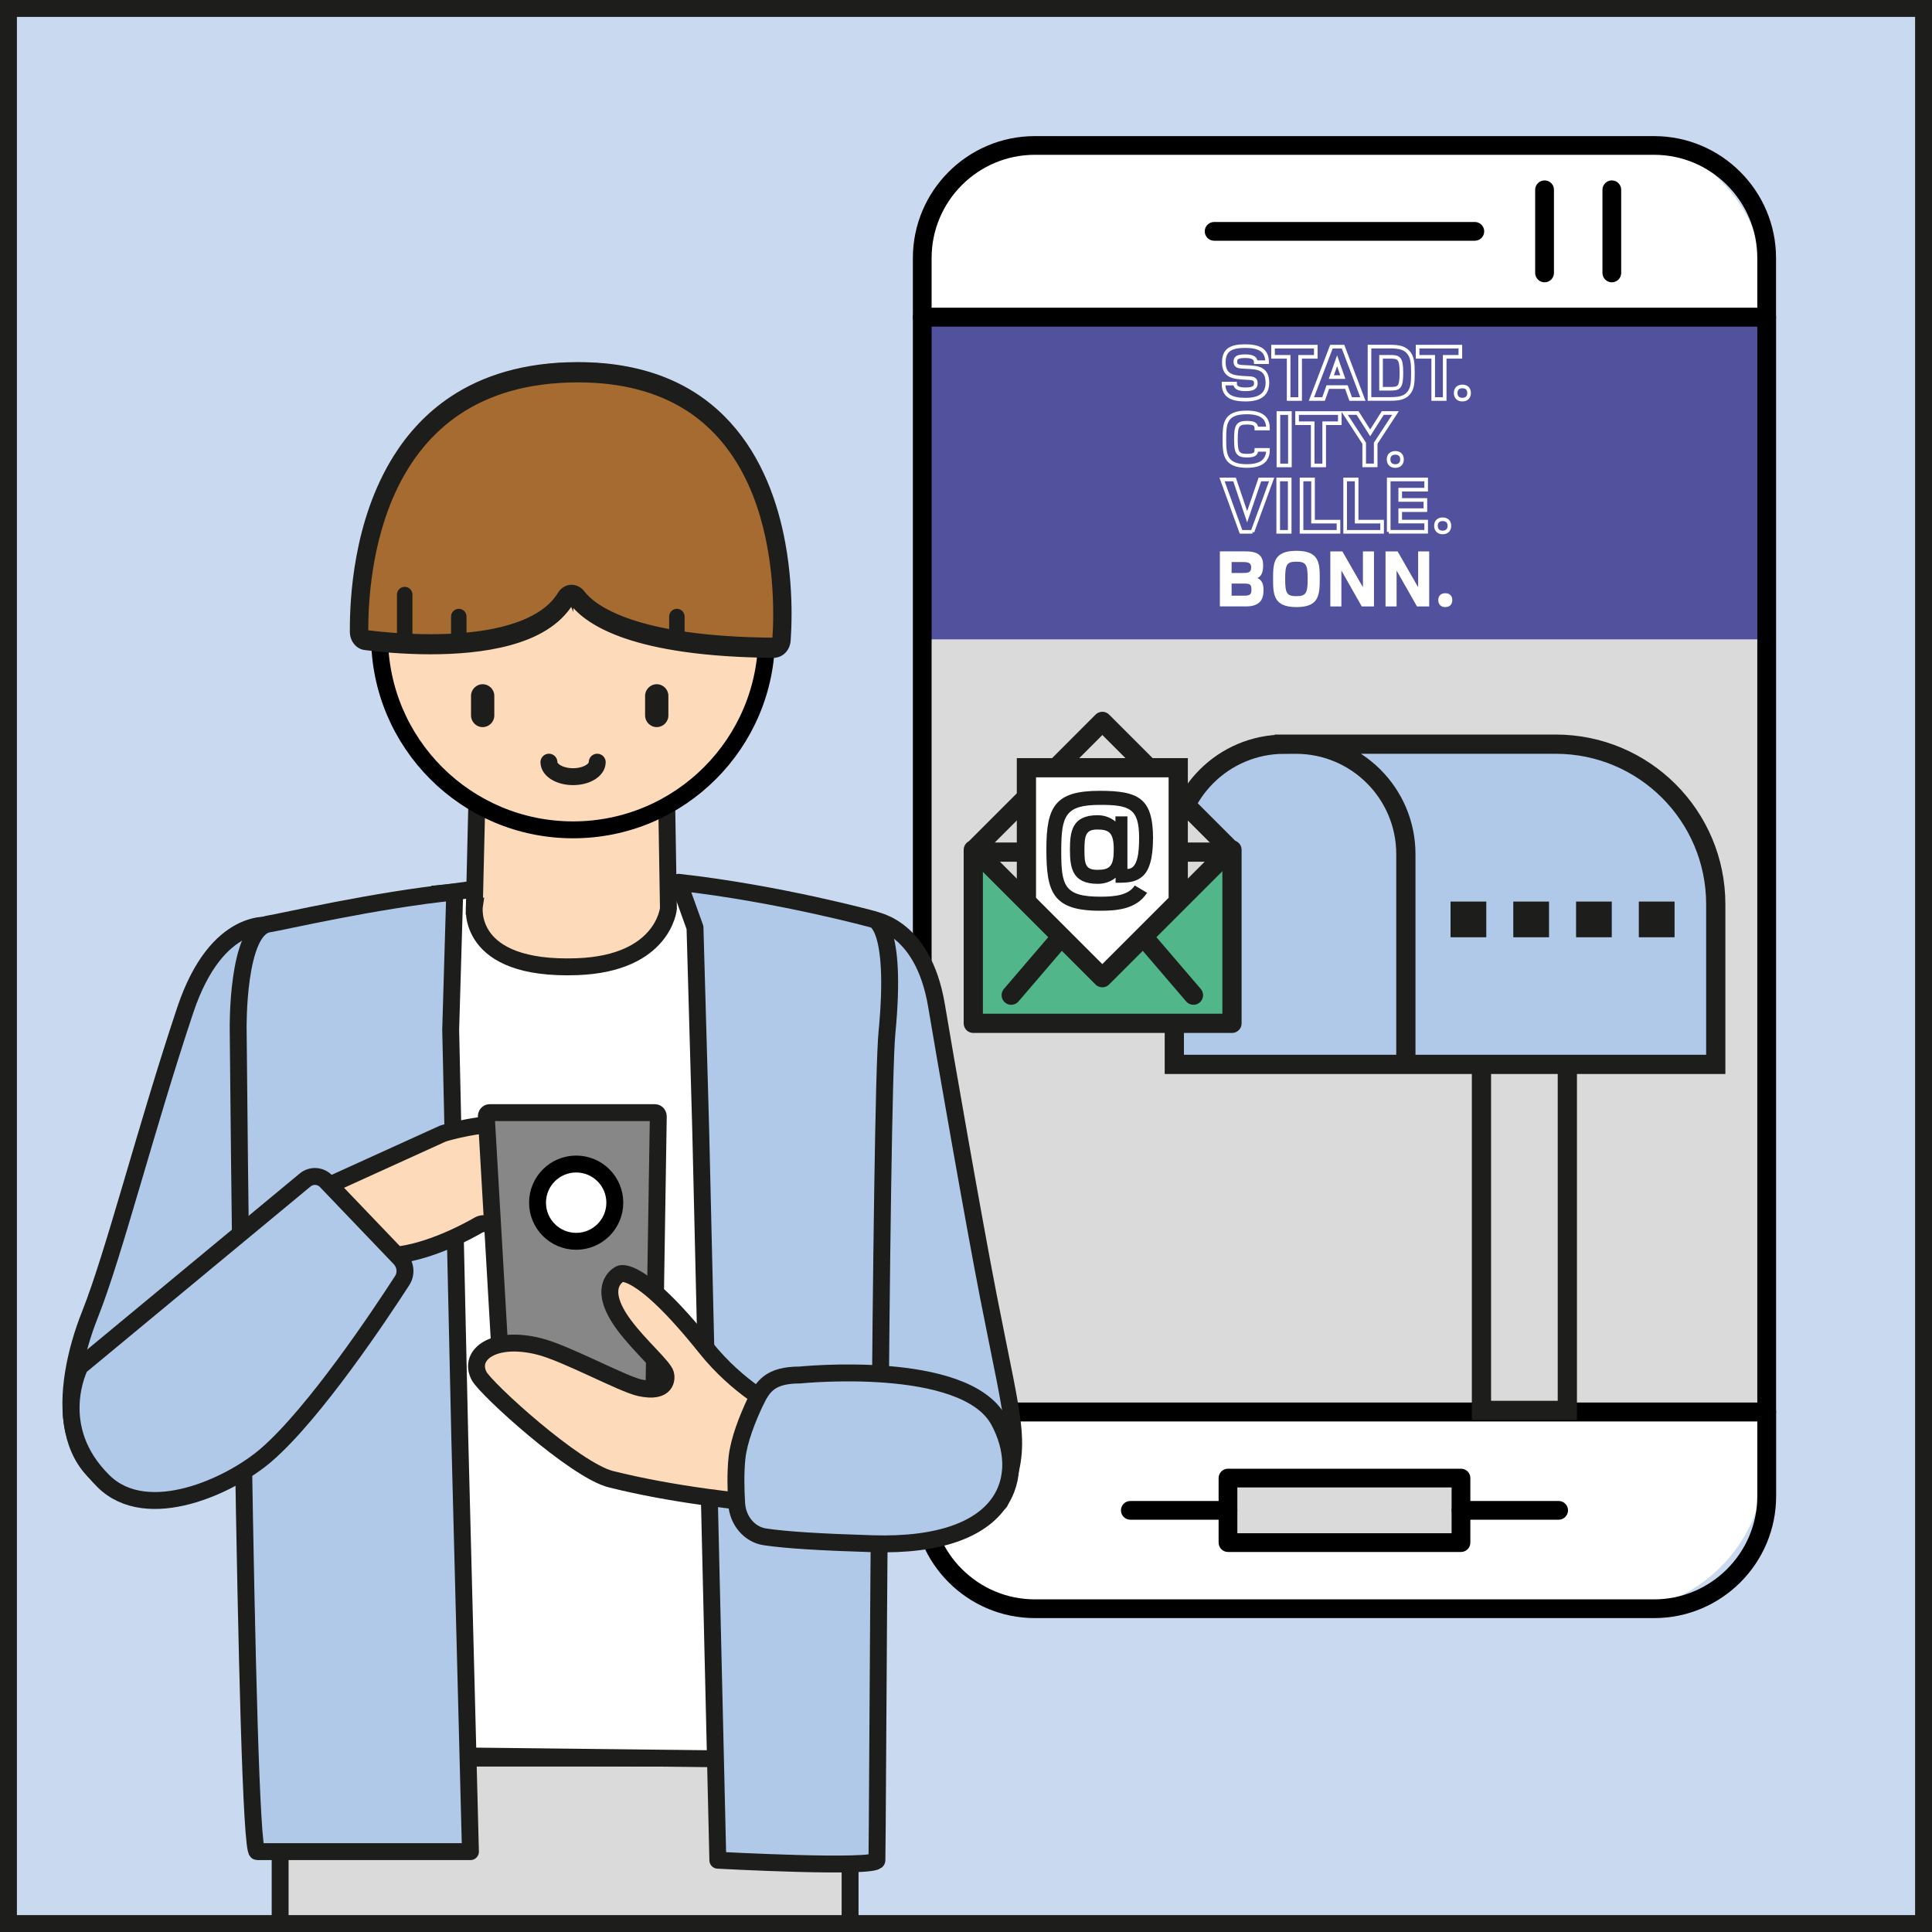 <?xml version="1.0" encoding="UTF-8"?>
<svg id="Ebene_1" xmlns="http://www.w3.org/2000/svg" version="1.1" xmlns:xlink="http://www.w3.org/1999/xlink" viewBox="0 0 400 400">
  <rect x="0" y="0" width="400" height="400" fill="#333333" stroke="none"/>
  <!-- Generator: Adobe Illustrator 29.8.3, SVG Export Plug-In . SVG Version: 2.1.1 Build 3)  -->
  <defs>
    <style>
      .st0, .st1, .st2, .st3, .st4, .st5, .st6, .st7, .st8, .st9, .st10, .st11, .st12, .st13, .st14 {
        fill: none;
      }

      .st0, .st3, .st9, .st12, .st14 {
        stroke-width: 3.5px;
      }

      .st0, .st4, .st6 {
        stroke: #000;
      }

      .st1 {
        stroke-width: .75px;
      }

      .st1, .st2, .st3, .st5, .st7, .st9, .st10, .st11, .st12, .st14 {
        stroke: #1d1d1b;
      }

      .st1, .st10, .st14 {
        stroke-miterlimit: 10;
      }

      .st15 {
        fill: #dadada;
      }

      .st2, .st4, .st6, .st9, .st12, .st14 {
        stroke-linecap: round;
      }

      .st2, .st5, .st7 {
        stroke-width: 3.98px;
      }

      .st16 {
        fill: #1d1d1b;
      }

      .st17 {
        fill: #fddab9;
      }

      .st4 {
        stroke-width: 3px;
      }

      .st6 {
        stroke-width: 3.77px;
      }

      .st18 {
        fill: #fff;
      }

      .st7, .st11, .st12 {
        stroke-linejoin: round;
      }

      .st19 {
        fill: #a56b30;
      }

      .st20 {
        clip-path: url(#clippath-1);
      }

      .st21 {
        fill: #86cac0;
      }

      .st22 {
        fill: #b0c9e9;
      }

      .st10 {
        stroke-width: 1.78px;
      }

      .st11 {
        stroke-width: 3.98px;
      }

      .st23 {
        fill: #51b689;
      }

      .st13 {
        stroke: #fff;
        stroke-width: .75px;
      }

      .st24 {
        fill: #e8c4ab;
      }

      .st25 {
        fill: #51519e;
      }

      .st26 {
        fill: #c8d9f0;
      }

      .st27 {
        fill: #9eb0b8;
      }

      .st28 {
        fill: #00a0af;
      }

      .st29 {
        clip-path: url(#clippath);
      }

      .st30 {
        fill: #878787;
      }
    </style>
    <clipPath id="clippath">
      <rect class="st8" width="400" height="400"/>
    </clipPath>
    <clipPath id="clippath-1">
      <rect class="st8" width="400" height="400"/>
    </clipPath>
  </defs>
  <path class="st26" d="M1.75,1.75v396.5h396.5V1.75H1.75Z"/>
  <g class="st29">
    <path class="st3" d="M1.75,1.75v396.5h396.5V1.75H1.75Z"/>
  </g>
  <path class="st4" d="M316.14,128.05"/>
  <path class="st18" d="M220.93,28.22c-17.35,0-31.42,14.07-31.42,31.42v242.56c0,17.35,14.07,31.42,31.42,31.42h113.11c17.35,0,31.42-14.07,31.42-31.42V59.64c0-17.35-14.07-31.42-31.42-31.42h-113.11Z"/>
  <path d="M365.78,67.63h-174.84c-1.07,0-1.94-.87-1.94-1.94v-12.26c0-13.92,11.33-25.25,25.25-25.25h128.21c13.92,0,25.25,11.33,25.25,25.25v12.26c0,1.07-.87,1.94-1.94,1.94h0ZM192.88,63.74h170.95v-10.32c0-11.78-9.59-21.37-21.37-21.37h-128.21c-11.78,0-21.37,9.59-21.37,21.37v10.32h0Z"/>
  <path d="M342.47,335.01h-128.21c-13.93,0-25.25-11.33-25.25-25.25v-17.43c0-1.07.87-1.94,1.94-1.94h174.84c1.07,0,1.94.87,1.94,1.94v17.43c0,13.93-11.33,25.25-25.25,25.25h0ZM192.88,294.27v15.49c0,11.78,9.59,21.37,21.37,21.37h128.21c11.78,0,21.37-9.59,21.37-21.37v-15.49h-170.95Z"/>
  <polygon class="st15" points="192 66 192 292.64 366.84 292.64 366.84 66 192 66 192 66"/>
  <polygon class="st15" points="302.48 319.38 254.24 319.38 254.24 306.02 302.48 306.02 302.48 319.38 302.48 319.38"/>
  <path d="M302.48,321.32h-48.24c-1.07,0-1.94-.87-1.94-1.94v-13.36c0-1.07.87-1.94,1.94-1.94h48.24c1.07,0,1.94.87,1.94,1.94v13.36c0,1.08-.87,1.94-1.94,1.94h0ZM256.18,317.44h44.36v-9.48h-44.36v9.48h0Z"/>
  <path d="M322.7,314.64h-20.21c-1.07,0-1.94-.87-1.94-1.94s.87-1.94,1.94-1.94h20.21c1.07,0,1.94.87,1.94,1.94s-.87,1.94-1.94,1.94h0Z"/>
  <path d="M254.24,314.64h-20.22c-1.07,0-1.94-.87-1.94-1.94s.87-1.94,1.94-1.94h20.22c1.07,0,1.94.87,1.94,1.94s-.87,1.94-1.94,1.94h0Z"/>
  <path d="M305.35,49.84h-53.98c-1.07,0-1.94-.87-1.94-1.94s.87-1.94,1.94-1.94h53.98c1.07,0,1.94.87,1.94,1.94s-.87,1.94-1.94,1.94h0Z"/>
  <path d="M319.79,58.45c-1.08,0-1.95-.87-1.95-1.94v-17.22c0-1.07.87-1.94,1.95-1.94s1.94.87,1.94,1.94v17.22c0,1.07-.87,1.94-1.94,1.94h0Z"/>
  <path d="M333.71,58.45c-1.07,0-1.94-.87-1.94-1.94v-17.22c0-1.07.87-1.94,1.94-1.94s1.94.87,1.94,1.94v17.22c0,1.07-.87,1.94-1.94,1.94h0Z"/>
  <polygon class="st25" points="192.39 67.02 192.39 132.37 364.2 132.37 364.2 67.02 192.39 67.02 192.39 67.02"/>
  <path class="st13" d="M257.89,82.74c-2.81,0-4.59-.72-4.57-3.33h2.38c.02.94.95,1.19,2.12,1.19,1.34,0,2.19-.23,2.19-1.19,0-1.19-.82-1.09-2.24-1.17-2.2-.15-4.39-.21-4.39-3.22,0-2.65,1.6-3.36,4.41-3.36s4.55.76,4.55,3.33h-2.35c0-1.11-1.19-1.24-2.23-1.24-1.73,0-1.99.44-1.99,1.14,0,1.06.85,1.02,2.12,1.09,2.27.11,4.51.1,4.51,3.25,0,2.41-1.54,3.51-4.51,3.51h0ZM269.18,73.88v8.73h-2.38v-8.73h-3.23v-2.11h8.85v2.11h-3.23ZM279.64,82.61l-.88-2.47h-3.85l-.88,2.47h-2.51l4.14-10.84h2.4l4.11,10.84h-2.53ZM276.83,74.69l-1.19,3.38h2.38l-1.19-3.38h0ZM291.83,81.14c-.78,1.15-1.96,1.46-3.98,1.46h-4.31v-10.84h4.29c2.02,0,3.2.33,3.98,1.48.57.85.72,1.82.72,3.95s-.13,3.1-.7,3.95h0ZM287.69,73.88h-1.76v6.61h1.76c1.88,0,2.46-.1,2.46-3.3s-.59-3.32-2.46-3.32h0ZM299.11,73.88v8.73h-2.38v-8.73h-3.23v-2.11h8.85v2.11h-3.23ZM302.77,82.74c-.9,0-1.39-.55-1.39-1.38,0-.88.55-1.35,1.39-1.35s1.39.47,1.39,1.35c0,.83-.49,1.38-1.39,1.38h0ZM261.71,95.41c-.72.72-1.91,1.07-3.59,1.07-4.57,0-4.62-2.52-4.62-5.56s.03-5.53,4.6-5.53c1.5,0,2.81.24,3.64,1.07.73.73.78,1.77.78,2.26h-2.4c-.02-.83-.38-1.2-1.99-1.2-1.91,0-2.25.68-2.25,3.41s.34,3.41,2.25,3.41c1.62,0,1.97-.37,1.99-1.2h2.4c0,.98-.25,1.67-.82,2.26h0ZM264.68,96.36v-10.84h2.38v10.84h-2.38ZM274.16,87.63v8.73h-2.38v-8.73h-3.23v-2.11h8.84v2.11h-3.23ZM284.82,91.77v4.58h-2.38v-4.58l-4.08-6.26h2.71l2.61,4.11,2.61-4.11h2.63l-4.1,6.26h0ZM288.88,96.49c-.9,0-1.39-.55-1.39-1.38,0-.88.55-1.35,1.39-1.35s1.39.47,1.39,1.35c0,.83-.49,1.38-1.39,1.38h0ZM259.32,110.11h-2.38l-3.93-10.84h2.59l2.61,7.72,2.64-7.72h2.43l-3.97,10.84h0ZM264.64,110.11v-10.84h2.38v10.84h-2.38ZM269.47,110.11v-10.84h2.38v8.73h5.27v2.11h-7.65ZM278.5,110.11v-10.84h2.38v8.73h5.27v2.11h-7.65ZM287.52,110.11v-10.84h7.75v2.11h-5.37v2.13h5.21v2.11h-5.21v2.37h5.37v2.11h-7.75ZM298.69,110.24c-.9,0-1.39-.55-1.39-1.38,0-.88.55-1.35,1.39-1.35s1.39.47,1.39,1.35c0,.83-.49,1.38-1.39,1.38h0Z"/>
  <path class="st18" d="M260.83,124.63c-.99.99-2.46.92-3.35.92h-4.92v-11.4h4.31c2.08,0,4.65-.15,4.65,2.87,0,1.33-.29,2.27-1.18,2.65,1.01.46,1.26,1.42,1.26,2.49,0,.94-.17,1.86-.77,2.46h0ZM256.9,116.36h-1.91v2.27h2.17c1.16,0,1.88-.02,1.88-1.14s-.82-1.13-2.14-1.13h0ZM256.97,120.82h-1.98v2.51h2.49c1.16,0,1.62-.12,1.62-1.23,0-1.35-.51-1.28-2.14-1.28h0Z"/>
  <path class="st18" d="M268.42,125.69c-4.79,0-4.84-2.65-4.84-5.84s.03-5.81,4.82-5.81,4.84,2.58,4.84,5.79c0,3.47-.22,5.86-4.82,5.86h0ZM268.4,116.29c-2,0-2.32.61-2.32,3.57s.33,3.57,2.32,3.57,2.34-.62,2.34-3.57-.34-3.57-2.34-3.57h0Z"/>
  <polygon class="st18" points="281.94 125.56 277.72 118.12 277.72 125.56 275.43 125.56 275.43 114.16 277.92 114.16 282.18 121.58 282.18 114.16 284.47 114.16 284.47 125.56 281.94 125.56 281.94 125.56"/>
  <polygon class="st18" points="293.37 125.56 289.15 118.12 289.15 125.56 286.86 125.56 286.86 114.16 289.36 114.16 293.61 121.58 293.61 114.16 295.9 114.16 295.9 125.56 293.37 125.56 293.37 125.56"/>
  <path class="st18" d="M299.23,125.69c-.94,0-1.45-.58-1.45-1.45,0-.92.58-1.42,1.45-1.42s1.45.5,1.45,1.42c0,.87-.51,1.45-1.45,1.45h0Z"/>
  <path d="M365.78,294.27h-174.84c-1.07,0-1.94-.87-1.94-1.94V65.68c0-1.07.87-1.94,1.94-1.94h174.84c1.07,0,1.94.87,1.94,1.94v226.64c0,1.07-.87,1.94-1.94,1.94h0ZM192.88,290.38h170.95V67.63h-170.95v222.76h0Z"/>
  <path class="st6" d="M302.45,161.76"/>
  <polygon class="st5" points="306.72 219.09 306.72 292.01 324.5 292.01 324.5 219.09 306.72 219.09 306.72 219.09"/>
  <path class="st22" d="M265.89,154.08c-12.57,0-22.76,10.19-22.76,22.76v43.53h112.1v-33.15c0-18.31-14.84-33.15-33.15-33.15h-56.19Z"/>
  <path class="st5" d="M265.89,154.08c-12.57,0-22.76,10.19-22.76,22.76v43.53h112.1v-33.15c0-18.31-14.84-33.15-33.15-33.15h-56.19ZM265.89,154.08c-12.57,0-22.76,10.19-22.76,22.76v43.53h47.94v-43.53c0-12.57-10.19-22.76-22.76-22.76h-2.42Z"/>
  <polygon class="st16" points="300.32 186.66 300.32 194.05 307.72 194.05 307.72 186.66 300.32 186.66 300.32 186.66"/>
  <polygon class="st16" points="313.31 186.66 313.31 194.05 320.71 194.05 320.71 186.66 313.31 186.66 313.31 186.66"/>
  <polygon class="st16" points="326.31 186.66 326.31 194.05 333.7 194.05 333.7 186.66 326.31 186.66 326.31 186.66"/>
  <polygon class="st16" points="339.3 186.66 339.3 194.05 346.7 194.05 346.7 186.66 339.3 186.66 339.3 186.66"/>
  <polygon class="st15" points="201.87 178.58 200.87 211.58 254.87 211.58 254.87 177.58 201.87 178.58 201.87 178.58"/>
  <polygon class="st23" points="201.51 175.95 201.51 211.87 255.07 211.87 255.07 175.95 201.51 175.95 201.51 175.95"/>
  <polygon class="st7" points="201.51 175.95 201.51 211.87 255.07 211.87 255.07 175.95 201.51 175.95 201.51 175.95"/>
  <polygon class="st15" points="201.69 175.89 228.23 202.42 254.76 175.89 253.74 174.87 229 150.13 228.23 149.35 202.45 175.13 201.69 175.89 201.69 175.89"/>
  <path class="st2" d="M209.36,206.04l10.24-11.95M247.09,206.04l-10.24-11.95M201.61,176.42h52.5"/>
  <polygon class="st18" points="212.87 187.58 227.87 202.58 242.87 189.58 242.87 181.58 212.87 179.58 212.87 187.58 212.87 187.58"/>
  <polyline class="st18" points="243.94 185.59 243.94 158.95 212.51 158.95 212.51 185.59"/>
  <polyline class="st2" points="243.94 185.59 243.94 158.95 212.51 158.95 212.51 185.59"/>
  <path class="st16" d="M238.73,173.72c0-8.41-2.88-9.99-11.06-9.99-9.18,0-11.03,3.21-11.03,12.03s1.17,12.8,11.06,12.8c3.15,0,7.54-.17,9.79-3.72l-2.55-1.51c-1.24,1.98-4.02,2.32-7.07,2.32-7.61,0-8.18-2.28-8.15-9.72.03-7.04.84-9.29,8.01-9.29,6.07,0,8.11.71,8.11,6.8,0,3.02-.27,6.47-2.42,6.47v-10.89h-2.48v1.07c-.84-.7-2.08-1.31-3.69-1.31-5.33,0-5.73,3.41-5.73,7.14s.47,7.07,5.76,7.07c1.61,0,2.85-.57,3.69-1.27v1.04c2.54.03,4.22-.07,5.7-1.44,1.87-1.74,2.04-5.66,2.04-7.61h0ZM230.59,175.93c0,3.42-.84,4.16-3.35,4.16s-2.72-1.11-2.72-4.16.34-4.19,2.68-4.19c2.52,0,3.39.74,3.39,4.19h0Z"/>
  <path class="st11" d="M213.03,164.55l-10.58,10.58-.76.76,26.53,26.53,26.53-26.53-1.02-1.02-9.85-9.85M237.83,158.96l-8.82-8.82-.78-.78-9.4,9.41"/>
  <polygon class="st15" points="58 364 58 398.25 176 398.25 176 364 58 364 58 364"/>
  <g class="st20">
    <polygon class="st12" points="58 364 58 398.25 176 398.25 176 364 58 364 58 364"/>
  </g>
  <path class="st24" d="M69.23,269.72c3.39-4.15,2.84-3.2,8.31-8.1,2.35-2.11.6-8.64,3.87-10.24,3.99-1.95,6.93-3.78,10.45-5.29,2.89-1.24,9.88,4.83,12.37,10.73,2.09,4.98.17,5.88-2.26,7.59-8.53,5.97-14.58,7.25-15.71,8.55-1.24,1.43.33,13.22-.79,14.45-13.19,14.48-23.84,6.22-23.21,3.63.32-1.33,6.28-11.87,6.28-11.87,0,0-3.64-4.16.68-9.46h0Z"/>
  <path class="st10" d="M69.23,269.72c3.39-4.15,2.84-3.2,8.31-8.1,2.35-2.11.6-8.64,3.87-10.24,3.99-1.95,6.93-3.78,10.45-5.29,2.89-1.24,9.88,4.83,12.37,10.73,2.09,4.98.17,5.88-2.26,7.59-8.53,5.97-14.58,7.25-15.71,8.55-1.24,1.43.33,13.22-.79,14.45-13.19,14.48-23.84,6.22-23.21,3.63.32-1.33,6.28-11.87,6.28-11.87,0,0-3.64-4.16.68-9.46h0Z"/>
  <path class="st27" d="M62.48,289.04s1.06,6.88,8.62,5.71c7.56-1.17,14.8-11.2,14.8-11.2,0,0,.89-2.11,1.6.33.71,2.44.16,9.26.16,9.26,0,0-4.08,8.01-8.18,10.13-4.11,2.12-13.51,5.75-19.34.83-5.83-4.93-.81-13.17.34-15,1.15-1.83,2.01-.05,2.01-.05h0Z"/>
  <path class="st10" d="M62.48,289.04s1.06,6.88,8.62,5.71c7.56-1.17,14.8-11.2,14.8-11.2,0,0,.89-2.11,1.6.33.71,2.44.16,9.26.16,9.26,0,0-4.08,8.01-8.18,10.13-4.11,2.12-13.51,5.75-19.34.83-5.83-4.93-.81-13.17.34-15,1.15-1.83,2.01-.05,2.01-.05h0Z"/>
  <path class="st22" d="M56.27,191.59s-11.3-2.25-17.92,17.55c-8.13,24.32-14.72,50.43-19.7,62.96-6.21,15.61-7.35,35.89,13.1,37.49,0,0,42.49-16.9,45.5-18.22,9.2-4.01,0-27.33,0-27.33l-27.61,11.25c-5.62.54.11-4.02,2.05-7.5l15.16-24.09-10.57-52.12h0Z"/>
  <path class="st12" d="M56.27,191.59s-11.3-2.25-17.92,17.55c-8.13,24.32-14.72,50.43-19.7,62.96-6.21,15.61-7.35,35.89,13.1,37.49,0,0,42.49-16.9,45.5-18.22,9.2-4.01,0-27.33,0-27.33l-27.61,11.25c-5.62.54.11-4.02,2.05-7.5l15.16-24.09-10.57-52.12h0Z"/>
  <path class="st22" d="M180.1,190.31s10.91.62,13.8,17.91c1.51,9.11,7.74,44.84,10.72,60.09,5.63,28.81,7.2,30.56,2.38,42.7-2,1,.69-5.24-3.79,1.34-9.46,13.91-39.95,4.19-46.63-6.17-7.03-10.89-3.21-56.21-3.21-56.21l26.74-59.66h0Z"/>
  <path class="st12" d="M180.1,190.31s10.91.62,13.8,17.91c1.51,9.11,7.74,44.84,10.72,60.09,5.63,28.81,7.2,30.56,2.38,42.7-2,1,.69-5.24-3.79,1.34-9.46,13.91-39.95,4.19-46.63-6.17-7.03-10.89-3.21-56.21-3.21-56.21l26.74-59.66h0Z"/>
  <polygon class="st28" points="118.72 334.65 117.05 334.65 117.05 288.95 118.72 288.95 118.72 334.65 118.72 334.65"/>
  <polygon class="st10" points="118.72 334.65 117.05 334.65 117.05 288.95 118.72 288.95 118.72 334.65 118.72 334.65"/>
  <path class="st18" d="M156.03,364.24l-8.44-134.16-1.18-38.7-2.77-6.63c-7.46-.78-15.16-1.46-22.32-1.89l-19.09.75c-3.35.28-7.57,1.04-11.22,1.38l-.21,25.99-5.89,152.45,71.13.8h0Z"/>
  <path class="st9" d="M156.03,364.24l-8.44-134.16-1.18-38.7-2.77-6.63c-7.46-.78-15.16-1.46-22.32-1.89l-19.09.75c-3.35.28-7.57,1.04-11.22,1.38l-.21,25.99-5.89,152.45,71.13.8h0Z"/>
  <path class="st21" d="M135.53,184.29c1.79.19,3.56.38,5.33.57-1.77-.19-3.55-.39-5.33-.57h0Z"/>
  <path class="st10" d="M135.53,184.29c1.79.19,3.56.38,5.33.57-1.77-.19-3.55-.39-5.33-.57h0Z"/>
  <path class="st21" d="M118.79,182.87c5.35.34,11,.84,16.62,1.41-6.31-.65-12.65-1.19-18.57-1.54-2.9-.17-9.36.25-17.12.93l19.07-.81h0Z"/>
  <path class="st10" d="M118.79,182.87c5.35.34,11,.84,16.62,1.41-6.31-.65-12.65-1.19-18.57-1.54-2.9-.17-9.36.25-17.12.93l19.07-.81h0Z"/>
  <path class="st21" d="M94.57,184.15c1.69-.16,3.33-.31,4.94-.45-1.6.14-3.25.29-4.94.45h0Z"/>
  <path class="st10" d="M94.57,184.15c1.69-.16,3.33-.31,4.94-.45-1.6.14-3.25.29-4.94.45h0Z"/>
  <path class="st22" d="M183.64,213.73c2.17-22.55-2.75-23.36-2.75-23.36,0,0-19.53-5.36-40.37-7.7l3.37,9.37,1.18,41.72,3.55,151.38s32.8,1.77,32.94,0c.12-1.45.7-157.1,2.08-171.42h0Z"/>
  <path class="st12" d="M183.64,213.73c2.17-22.55-2.75-23.36-2.75-23.36,0,0-19.53-5.36-40.37-7.7l3.37,9.37,1.18,41.72,3.55,151.38s32.8,1.77,32.94,0c.12-1.45.7-157.1,2.08-171.42h0Z"/>
  <path class="st22" d="M93.31,213.19l.84-28.51c-16.33,1.65-35.89,6.21-38.51,6.61-6.63,1.01-6.33,21.72-6.33,21.72,0,0,1.47,170.35,3.94,170.35h44.15l-2.2-85.45-1.89-84.72h0Z"/>
  <path class="st12" d="M93.31,213.19l.84-28.51c-16.33,1.65-35.89,6.21-38.51,6.61-6.63,1.01-6.33,21.72-6.33,21.72,0,0,1.47,170.35,3.94,170.35h44.15l-2.2-85.45-1.89-84.72h0Z"/>
  <path class="st21" d="M89.15,184.68c1.8-.18,3.58-.36,5.33-.52-1.75.17-3.53.34-5.33.52h0Z"/>
  <path class="st10" d="M89.15,184.68c1.8-.18,3.58-.36,5.33-.52-1.75.17-3.53.34-5.33.52h0Z"/>
  <path class="st17" d="M98.21,187.59l1.01-42.34,38.49,1.17.68,41.67s-1.01,11.38-18.87,12.05c-23.28.86-21.3-12.55-21.3-12.55h0Z"/>
  <path class="st9" d="M98.21,187.59l1.01-42.34,38.49,1.17.68,41.67s-1.01,11.38-18.87,12.05c-23.28.86-21.3-12.55-21.3-12.55h0Z"/>
  <path class="st17" d="M67.55,245.67l24.14-10.97s7.42-2.49,17.6-2.28c13.07.27,23.67,9.05,20.86,12.17-1.41,1.57-2.44,3.03-9.67-3.12-12.48-10.6-8.42.62-8.42.62l8.06,12.02s-4.28,3.95-9.93,3.95c-3.8,0-8.36-6-11.03-4.47-6.64,3.8-15.03,7-20.96,6.29-13.7-1.64-10.65-14.2-10.65-14.2h0Z"/>
  <path class="st9" d="M67.55,245.67l24.14-10.97s7.42-2.49,17.6-2.28c13.07.27,23.67,9.05,20.86,12.17-1.41,1.57-2.44,3.03-9.67-3.12-12.48-10.6-8.42.62-8.42.62l8.06,12.02s-4.28,3.95-9.93,3.95c-3.8,0-8.36-6-11.03-4.47-6.64,3.8-15.03,7-20.96,6.29-13.7-1.64-10.65-14.2-10.65-14.2h0Z"/>
  <path class="st30" d="M135.4,288.97c-.04.51-.39.9-.82.9h-29.71c-.43,0-.79-.38-.84-.9l-3.34-57.71c-.05-.48.26-.9.65-.9h34.28c.4,0,.71.42.67.9l-.91,57.71h0Z"/>
  <path class="st12" d="M135.4,288.97c-.04.51-.39.9-.82.9h-29.71c-.43,0-.79-.38-.84-.9l-3.34-57.71c-.05-.48.26-.9.65-.9h34.28c.4,0,.71.42.67.9l-.91,57.71h0Z"/>
  <path class="st17" d="M169.64,291.61l-8.9-.26s-7.94-3.95-14.6-12.29c-13.89-17.39-17.75-15.32-17.75-15.32,0,0-5.34,2.37.89,10.69,3.25,4.34,8.08,8.49,8.53,10.07.23.8.36,4.06-5.32,2.83-3.67-.8-15.39-7.22-20.91-8.58-9.4-2.34-14.67,1.74-12.4,6.11,1.39,2.67,19.84,19.52,27.3,21.39,24.96,6.27,58.44,6.74,58.44,6.74l-15.28-21.38h0Z"/>
  <path class="st9" d="M169.64,291.61l-8.9-.26s-7.94-3.95-14.6-12.29c-13.89-17.39-17.75-15.32-17.75-15.32,0,0-5.34,2.37.89,10.69,3.25,4.34,8.08,8.49,8.53,10.07.23.8.36,4.06-5.32,2.83-3.67-.8-15.39-7.22-20.91-8.58-9.4-2.34-14.67,1.74-12.4,6.11,1.39,2.67,19.84,19.52,27.3,21.39,24.96,6.27,58.44,6.74,58.44,6.74l-15.28-21.38h0Z"/>
  <path class="st22" d="M156.38,290.28c1.54-3.27,3.1-5.6,9.21-5.6,0,0,34.13-3.5,41.18,9.43,6.08,11.15,2.35,26.37-26.15,25.5-10.45-.32-17.79-.75-22.25-1.42-3.16-.47-5.63-3.33-5.85-6.88-.18-2.94-.26-6.5.07-9.52.41-3.71,2.2-8.16,3.78-11.52h0Z"/>
  <path class="st12" d="M156.38,290.28c1.54-3.27,3.1-5.6,9.21-5.6,0,0,34.13-3.5,41.18,9.43,6.08,11.15,2.35,26.37-26.15,25.5-10.45-.32-17.79-.75-22.25-1.42-3.16-.47-5.63-3.33-5.85-6.88-.18-2.94-.26-6.5.07-9.52.41-3.71,2.2-8.16,3.78-11.52h0Z"/>
  <path class="st22" d="M67.51,244.56c-1.16-1.21-3.06-1.32-4.34-.25l-46.62,38.62s-6.46,12.58,4.89,23.75c9.05,8.92,26.27.97,33.7-5.46,9.97-8.62,23.57-29.04,28.13-36.1.94-1.45.7-3.35-.49-4.6l-15.28-15.97h0Z"/>
  <path class="st12" d="M67.51,244.56c-1.16-1.21-3.06-1.32-4.34-.25l-46.62,38.62s-6.46,12.58,4.89,23.75c9.05,8.92,26.27.97,33.7-5.46,9.97-8.62,23.57-29.04,28.13-36.1.94-1.45.7-3.35-.49-4.6l-15.28-15.97h0Z"/>
  <path class="st17" d="M118.65,171.81c22.13,0,40.07-17.94,40.07-40.07s-17.94-40.07-40.07-40.07-40.07,17.94-40.07,40.07,17.94,40.07,40.07,40.07h0Z"/>
  <path class="st0" d="M118.65,171.81c22.13,0,40.07-17.94,40.07-40.07s-17.94-40.07-40.07-40.07-40.07,17.94-40.07,40.07,17.94,40.07,40.07,40.07h0Z"/>
  <path class="st19" d="M160.24,134.3c-28.91-.21-37.94-6.97-40.74-10.76-.64-.87-1.85-.82-2.41.13-7.42,12.75-34.93,9.86-41.39,9-.78-.11-1.36-.87-1.37-1.78-.05-9.28.97-55.88,45.33-55.88s42.8,48.01,42.14,57.64c-.07.95-.75,1.67-1.56,1.66h0Z"/>
  <path class="st16" d="M160.24,134.11v-1.71c-14.34-.1-23.7-1.77-29.72-3.81-6.03-2.04-8.71-4.44-9.86-5.95-.61-.8-1.48-1.19-2.32-1.19-.47,0-.94.12-1.37.36-.43.24-.83.62-1.12,1.11-1.01,1.67-2.5,3.08-4.38,4.24-2.81,1.74-6.48,2.9-10.4,3.59-3.92.69-8.09.93-11.93.93-5.85,0-10.94-.55-13.25-.85l-.02-.02c0-.16,0-.33,0-.51,0-4.88.46-17.93,6.14-29.54,2.84-5.81,6.95-11.26,12.98-15.3,6.03-4.03,14.01-6.66,24.68-6.67,9.33,0,16.48,2.13,21.98,5.47,4.13,2.51,7.35,5.72,9.88,9.32,3.8,5.39,6.04,11.67,7.32,17.66,1.29,6,1.61,11.7,1.61,15.88,0,2.25-.09,4.06-.18,5.23h0s-.03.03-.03.03h-.02v1.71s.02-1.71.02-1.71v1.71s0,1.71,0,1.71v-.31s0,.31,0,.31h0v-.31s0,.31,0,.31c1.59,0,2.94-1.36,3.07-3.17.09-1.26.19-3.15.19-5.51,0-3.89-.27-9.03-1.28-14.59-1.52-8.32-4.73-17.61-11.35-24.87-3.3-3.62-7.46-6.72-12.61-8.89-5.15-2.17-11.3-3.42-18.61-3.42-11.11,0-19.68,2.76-26.24,7.15-4.91,3.28-8.68,7.47-11.53,11.98-4.28,6.78-6.54,14.3-7.74,20.83-1.2,6.53-1.34,12.09-1.34,14.97,0,.19,0,.37,0,.53,0,1.74,1.18,3.21,2.72,3.4,2.39.31,7.57.88,13.6.88,5.27,0,11.18-.43,16.47-1.88,2.65-.73,5.14-1.71,7.33-3.07,2.18-1.35,4.07-3.09,5.42-5.31l-.05-.04.03.07.02-.02-.05-.04.03.07v-.02s0,.02,0,.02h0s0-.02,0-.02v.02s.01,0,.01,0h.01s0,0,0,0h0s0,0,0,0h0s0,0,0,0c1.64,2.14,4.88,4.82,11.29,6.99,6.42,2.17,16.04,3.85,30.59,3.96h.02v-1.71h-.01Z"/>
  <path class="st1" d="M160.24,134.11v-1.71c-14.34-.1-23.7-1.77-29.72-3.81-6.03-2.04-8.71-4.44-9.86-5.95-.61-.8-1.48-1.19-2.32-1.19-.47,0-.94.12-1.37.36-.43.24-.83.62-1.12,1.11-1.01,1.67-2.5,3.08-4.38,4.24-2.81,1.74-6.48,2.9-10.4,3.59-3.92.69-8.09.93-11.93.93-5.85,0-10.94-.55-13.25-.85l-.02-.02c0-.16,0-.33,0-.51,0-4.88.46-17.93,6.14-29.54,2.84-5.81,6.95-11.26,12.98-15.3,6.03-4.03,14.01-6.66,24.68-6.67,9.33,0,16.48,2.13,21.98,5.47,4.13,2.51,7.35,5.72,9.88,9.32,3.8,5.39,6.04,11.67,7.32,17.66,1.29,6,1.61,11.7,1.61,15.88,0,2.25-.09,4.06-.18,5.23h0s-.03.03-.03.03h-.02v1.71s.02-1.71.02-1.71v1.71s0,1.71,0,1.71v-.31s0,.31,0,.31h0v-.31s0,.31,0,.31c1.59,0,2.94-1.36,3.07-3.17.09-1.26.19-3.15.19-5.51,0-3.89-.27-9.03-1.28-14.59-1.52-8.32-4.73-17.61-11.35-24.87-3.3-3.62-7.46-6.72-12.61-8.89-5.15-2.17-11.3-3.42-18.61-3.42-11.11,0-19.68,2.76-26.24,7.15-4.91,3.28-8.68,7.47-11.53,11.98-4.28,6.78-6.54,14.3-7.74,20.83-1.2,6.53-1.34,12.09-1.34,14.97,0,.19,0,.37,0,.53,0,1.74,1.18,3.21,2.72,3.4,2.39.31,7.57.88,13.6.88,5.27,0,11.18-.43,16.47-1.88,2.65-.73,5.14-1.71,7.33-3.07,2.18-1.35,4.07-3.09,5.42-5.31l-.05-.04.03.07.02-.02-.05-.04.03.07v-.02s0,.02,0,.02h0s0-.02,0-.02v.02s.01,0,.01,0h.01s0,0,0,0h0s0,0,0,0h0s0,0,0,0c1.64,2.14,4.88,4.82,11.29,6.99,6.42,2.17,16.04,3.85,30.59,3.96h.02v-1.71h-.01Z"/>
  <path class="st16" d="M96.59,132.9v-5.25c0-.88-.72-1.6-1.6-1.6s-1.6.72-1.6,1.6v5.25c0,.88.72,1.6,1.6,1.6s1.6-.72,1.6-1.6"/>
  <path class="st16" d="M141.74,132.9v-5.25c0-.88-.72-1.6-1.6-1.6s-1.6.72-1.6,1.6v5.25c0,.88.72,1.6,1.6,1.6s1.6-.72,1.6-1.6"/>
  <path class="st16" d="M85.39,132.9v-9.8c0-.88-.72-1.6-1.6-1.6s-1.6.72-1.6,1.6v9.8c0,.88.72,1.6,1.6,1.6s1.6-.72,1.6-1.6"/>
  <path class="st16" d="M99.93,150.54h0c1.33,0,2.41-1.09,2.41-2.41v-4.06c0-1.33-1.09-2.41-2.41-2.41s-2.41,1.08-2.41,2.41v4.06c0,1.33,1.09,2.41,2.41,2.41h0Z"/>
  <path class="st16" d="M135.97,150.54h0c1.33,0,2.41-1.09,2.41-2.41v-4.06c0-1.33-1.09-2.41-2.41-2.41s-2.41,1.08-2.41,2.41v4.06c0,1.33,1.09,2.41,2.41,2.41h0Z"/>
  <path class="st14" d="M113.65,157.8c0,1.66,2.24,3,5,3s5-1.34,5-3"/>
  <path class="st18" d="M119.29,257c4.42,0,8-3.58,8-8s-3.58-8-8-8-8,3.58-8,8,3.58,8,8,8h0Z"/>
  <path class="st0" d="M119.29,257c4.42,0,8-3.58,8-8s-3.58-8-8-8-8,3.58-8,8,3.58,8,8,8h0Z"/>
</svg>